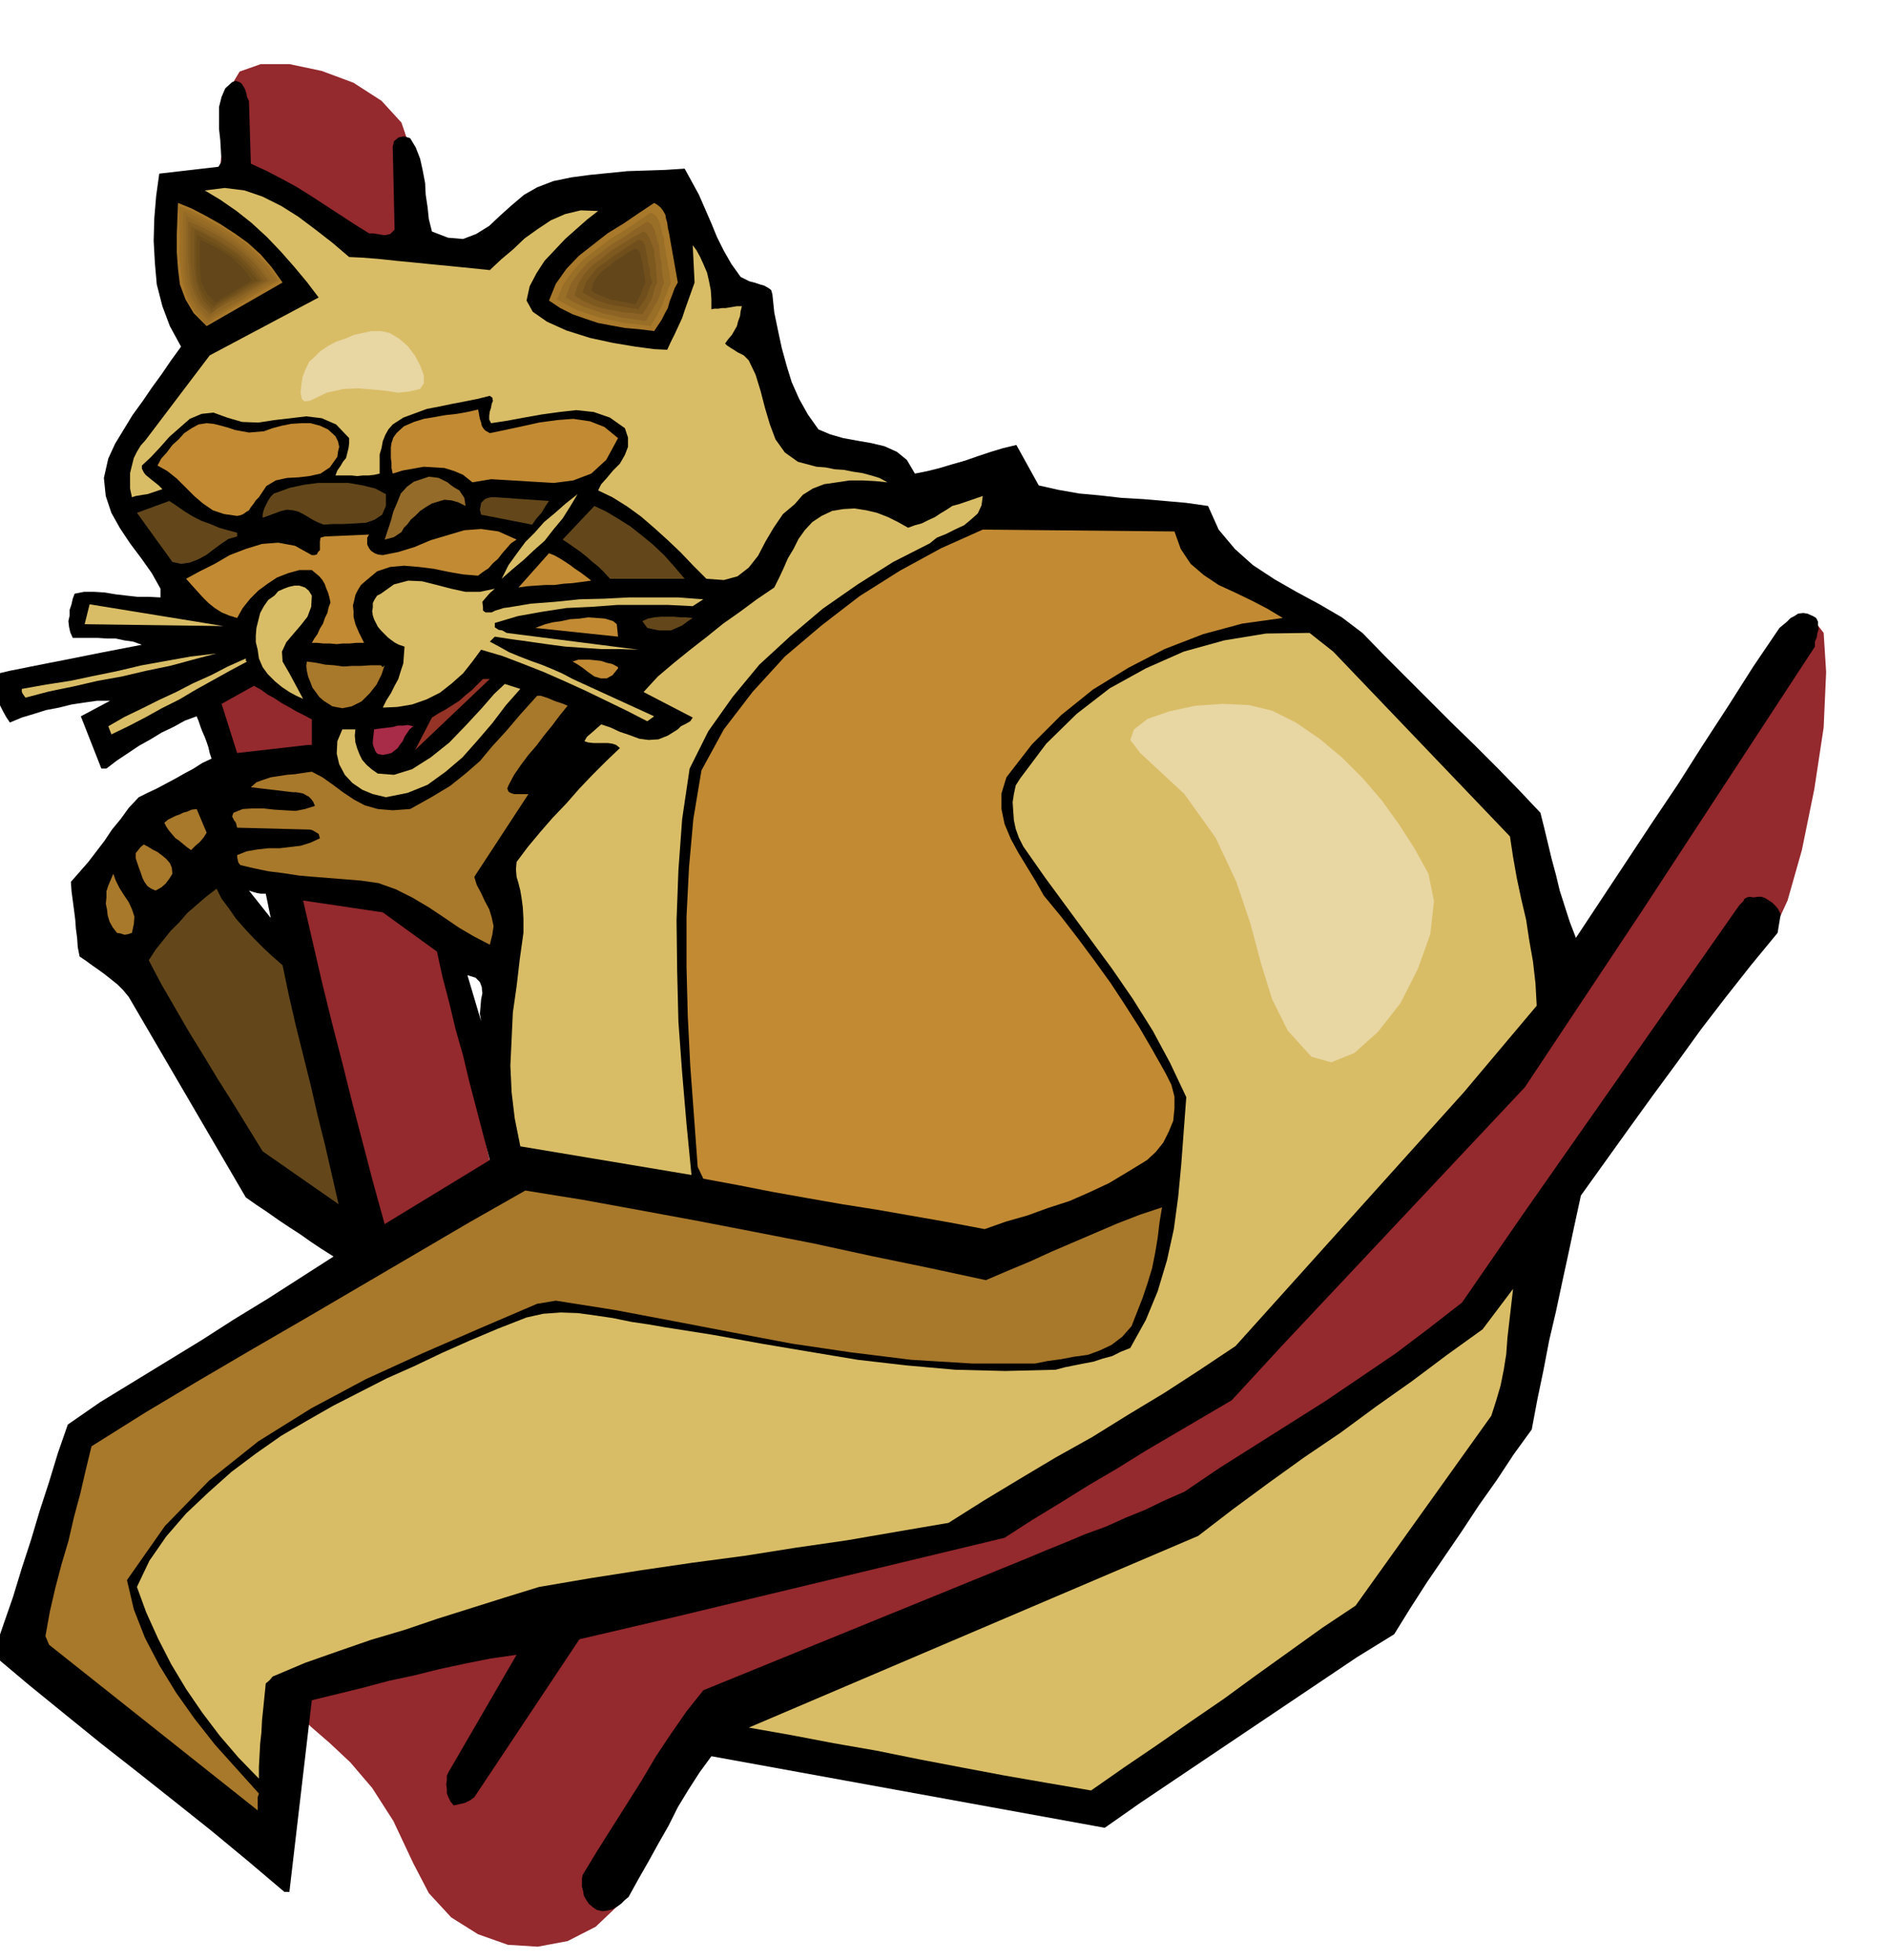 <svg xmlns="http://www.w3.org/2000/svg" width="490.455" height="508.99" fill-rule="evenodd" stroke-linecap="round" preserveAspectRatio="none" viewBox="0 0 3035 3150"><style>.pen1{stroke:none}.brush2{fill:#000}.brush3{fill:#d9bd66}.brush4{fill:#a8782b}.brush9{fill:#7d591f}.brush12{fill:#63471a}.brush16{fill:#c28a33}</style><path d="m370 140 15-25 34-12h46l52 11 51 19 45 29 32 35 14 41 40 1245 256 1113 648-144 362-221 480-528 55-85 53-84 50-84 51-84 50-86 54-85 57-88 63-87 33-28 19 25 4 63-4 89-15 99-20 98-23 81-24 52-452 602-569 381-673 237-22 42-18 44-17 44-16 44-19 42-18 43-23 41-25 40-39 37-45 23-48 9-48-3-48-17-43-27-36-39-25-48-32-68-34-53-35-41-33-31-30-26-22-22-13-23v-25l147-689-266-879 3-123V891l-2-125-2-125-1-126 3-125 7-126 16-124z" class="pen1" style="fill:#94292e"/><path d="m400 162 3 101 24 11 25 13 24 13 24 15 23 15 23 15 23 15 24 15h6l7 1 6 1 6 1 5-1 4-1 3-3 4-4-3-133 2-9 7-6 9-2 10 3 9 15 7 18 4 18 4 21 1 19 3 20 2 19 5 20 26 10 24 2 21-8 21-13 18-17 19-17 19-16 21-12 26-10 29-6 30-4 30-3 30-3 31-1 30-1 31-2 11 20 12 22 10 23 10 23 9 22 11 22 12 21 15 21 6 3 8 4 8 2 9 3 7 2 7 4 4 3 2 7 3 29 6 29 6 28 8 29 8 26 12 27 14 25 17 24 19 8 21 6 22 4 23 4 21 5 20 9 16 13 13 22 20-4 20-5 20-6 21-6 20-7 21-7 20-6 21-5 36 65 31 7 34 6 33 3 35 4 35 2 35 3 34 3 35 5 17 38 26 31 29 26 35 23 35 20 37 20 36 21 33 25 35 36 37 37 36 36 37 37 36 35 36 36 35 36 34 36 6 24 6 25 6 25 7 26 6 25 8 25 8 25 10 26 41-62 41-62 41-62 41-61 40-63 41-63 40-63 42-62 6-5 6-5 6-6 6-3 6-4 8-1 7 1 9 4 5 3 3 6v6l1 6-2 6-1 7-3 7v8l-278 425-188 283-389 414-82 89-46 27-46 27-46 27-45 28-46 27-45 28-46 28-45 29-533 128-150 35-169 254-7 5-8 4-9 2-9 2-5-6-3-6-3-7v-7l-1-8 1-7v-7l3-6 109-188-42 6-40 8-42 9-40 10-42 9-41 11-41 10-41 10-36 308h-8l-59-50-58-48-59-47-58-46-60-47-58-47-59-48-57-48 16-47 16-46 14-46 15-46 14-47 15-46 14-46 16-46 52-36 54-33 54-33 54-33 53-34 54-33 53-34 53-34-19-12-18-12-17-12-17-11-18-12-17-12-18-12-17-12-188-322-9-11-9-9-10-8-10-8-11-8-10-7-11-8-9-6-3-15-1-15-2-15-1-14-2-16-2-15-2-15-1-15 14-16 14-16 13-17 13-17 12-18 14-17 13-18 16-17 14-7 15-7 15-8 15-8 14-8 15-8 14-9 15-7-3-9-2-9-3-9-3-8-4-9-3-8-3-9-3-7-19 7-18 10-19 9-18 11-18 10-18 12-18 12-17 13h-8l-33-84 47-25h-21l-21 3-20 3-20 5-21 4-19 6-20 6-19 8-6-9-5-9-5-10-4-9-4-11-3-9-3-10v-9l29-7 30-6 30-6 31-6 30-6 30-6 31-6 31-6-14-5-14-2-14-3h-14l-15-1h-40l-4-9-2-9-1-9 2-9v-9l3-9 2-9 3-8 15-3h17l16 1 18 3 17 2 18 2h18l19 1v-14l-14-25-17-24-18-24-16-24-14-25-9-27-3-29 7-31 11-24 14-23 14-23 16-22 15-22 16-22 15-22 16-22-18-33-12-32-9-35-3-34-2-36 1-36 3-36 5-36 95-11 5-8-1-18-1-17-2-18v-35l4-16 6-14 11-10 6-2 6 2 3 2 4 6 2 4 2 6 1 6 3 6zm101 994-13-7-12-6-12-7-11-6-12-8-11-6-11-8-11-6-52 29 25 79 114-13h6v-41zm-74 280h-8l-6-1-7-2-6-2 35 44-8-39zm346 205-2-12 1-11 1-12 2-10-1-10-3-8-7-7-13-4 22 74zm-71-112-87-63-128-19 15 65 15 65 16 65 17 66 16 64 17 65 17 65 18 65 169-103-11-42-11-42-11-42-10-42-12-42-10-42-11-42-9-41z" class="pen1 brush2"/><path d="m561 413 21 1 26 2 28 3 31 3 30 3 31 3 30 3 29 3 18-17 19-16 19-18 21-15 21-14 23-10 25-6 28 1-18 14-17 15-18 16-17 18-16 17-13 20-11 21-5 23 10 18 23 16 31 14 38 12 37 8 36 6 30 4 21 1 6-13 6-12 6-13 6-13 5-15 5-14 5-14 5-14-3-60 6 8 6 11 5 11 6 14 3 13 3 15 1 15v16l5-1h6l6-1h6l6-1 6-1 6-1h8l-2 8-1 8-3 8-2 8-4 7-4 7-6 7-5 7 3 3 6 4 5 3 6 4 10 5 8 8 11 23 8 26 7 27 8 27 9 24 15 21 21 15 30 8 14 1 15 3 15 1 15 3 14 2 15 4 13 4 13 7-20-2-20-1h-21l-20 3-21 3-18 7-16 10-13 15-19 16-15 22-13 22-12 23-15 19-18 14-22 6-28-2-21-21-20-21-21-20-21-19-22-19-22-16-24-15-23-11 5-10 9-10 10-12 11-11 8-14 5-13v-15l-5-15-24-17-26-9-28-3-27 3-29 4-28 5-27 5-26 4-3-6v-6l1-7 2-6 1-6 2-5-1-5-4-3-20 5-20 4-21 4-19 4-21 4-19 7-19 7-17 11-7 8-5 9-4 10-2 11-3 10v31l-9 2-9 1h-9l-9 1-9-1h-26l3-8 5-7 4-7 5-6 2-8 2-8 1-8v-8l-21-22-23-10-25-3-25 3-26 3-26 4-26-1-24-7-22-8-19 2-19 8-16 14-17 15-15 17-15 16-14 13v5l3 6 3 4 6 5 5 4 5 4 5 4 6 6-6 2-6 2-6 2-6 2-7 1-6 1-6 1-6 2-3-14v-25l3-12 3-12 5-10 6-10 8-9 103-136 175-93-19-25-20-24-22-25-22-23-25-23-24-19-26-18-25-15 32-4 32 4 29 10 30 15 27 17 28 21 27 21 27 23z" class="pen1 brush3"/><path d="m454 454-122 70-21-21-13-22-9-24-3-25-2-27v-27l1-27 1-25 22 9 23 12 23 13 23 15 21 15 21 19 18 21 17 24z" class="pen1 brush4"/><path d="m449 451-15 8-15 9-15 9-14 9-15 8-15 9-14 9-14 10-19-21-12-21-7-24-4-24-2-26 1-25-1-26v-24l22 9 22 12 22 12 22 14 20 14 19 18 18 19 16 22z" class="pen1" style="fill:#9e7026"/><path d="m444 451-15 7-14 9-14 7-13 9-14 8-13 8-14 8-12 9-18-18-12-20-7-22-3-23-1-24v-70l20 9 20 10 20 12 20 13 18 14 19 16 17 17 16 21z" class="pen1" style="fill:#966b26"/><path d="m435 451-13 7-12 8-12 8-12 8-13 7-13 7-13 7-12 8-17-18-10-17-6-21-3-20-1-23v-44l1-21 18 9 19 10 18 10 19 12 17 12 17 16 14 16 14 19z" class="pen1" style="fill:#8f6624"/><path d="m430 451-12 6-11 7-12 7-11 7-12 6-12 6-12 7-11 8-16-16-9-17-6-19-2-18-2-20v-59l18 7 18 9 17 9 18 12 15 11 16 14 13 15 13 18z" class="pen1" style="fill:#855e21"/><path d="m424 451-11 6-10 6-11 6-10 6-12 6-10 7-11 7-9 8-15-15-9-16-6-18-2-17-2-19v-37l1-17 16 6 16 9 16 8 16 11 14 10 15 13 12 14 12 16z" class="pen1 brush9"/><path d="m419 451-11 5-10 6-10 6-9 6-10 5-10 6-10 6-9 6-13-14-7-15-5-16-2-15-1-18v-34l1-16 14 6 14 8 14 8 15 10 13 9 13 13 11 12 12 16z" class="pen1" style="fill:#73521c"/><path d="m414 451-10 4-9 5-9 5-8 6-9 5-9 5-9 5-8 6-12-12-8-13-5-14-2-14-1-16v-31l1-15 12 6 14 7 12 7 14 9 12 8 12 11 11 12 11 14z" class="pen1" style="fill:#6b4d1a"/><path d="m405 451-59 35-11-11-7-11-5-12-1-12-1-14v-41l11 5 12 6 11 6 12 8 10 8 10 10 9 10 9 13z" class="pen1 brush12"/><path d="m1075 375 14 79-5 9-4 11-4 10-3 11-5 9-5 10-6 9-6 9-24-3-23-2-22-4-21-4-21-7-20-7-20-10-18-12 11-27 17-24 20-21 23-18 23-18 26-16 25-17 24-16 5 3 5 4 4 5 4 7 1 6 2 7 1 8 2 9z" class="pen1 brush4"/><path d="M1067 383v8l2 9 1 9 2 9 1 8 2 9 1 9 2 10-4 9-3 9-4 9-3 9-5 9-4 9-5 8-5 8-21-3-20-2-20-4-18-4-19-6-18-6-18-9-16-9 10-24 15-21 17-19 21-16 21-16 23-14 22-15 21-14 5 2 4 3 3 5 3 6 1 5 2 6 1 7 3 7z" class="pen1" style="fill:#996e26"/><path d="M1059 394v6l1 8 1 7 2 8v7l1 8 1 8 2 8-3 7-2 8-3 8-3 8-5 7-4 8-5 8-5 8-18-3-17-2-17-4-15-3-17-6-15-5-15-7-14-8 8-22 13-18 15-17 19-14 18-14 20-12 19-13 19-12 7 5 5 9 1 5 2 6 1 6 3 7z" class="pen1" style="fill:#8c6324"/><path d="M1051 402v6l1 6 1 6 1 7v6l1 7v7l1 7-3 6-2 7-2 7-2 7-4 6-3 6-4 6-4 6-15-2-15-1-15-3-13-2-15-4-12-5-13-6-11-7 6-19 10-16 13-14 16-12 15-12 18-11 16-10 17-9 6 4 4 8 3 8 4 10z" class="pen1 brush9"/><path d="m1040 413 1 9 3 11 1 10 3 11-3 5-2 6-2 6-2 6-7 10-6 10-13-2-12-2-12-2-11-2-12-4-11-4-10-6-9-5 5-16 9-12 10-12 13-9 13-10 14-9 13-9 13-8 7 3 4 8 1 8 2 9z" class="pen1" style="fill:#704f1c"/><path d="m1032 421 5 33-4 9-3 9-4 8-5 9-11-2-10-2-9-2-9-1-9-4-9-3-8-4-6-4 3-13 7-10 8-9 11-8 9-8 12-7 10-7 11-6 5 3 3 6 1 6 2 7z" class="pen1 brush12"/><path d="m787 696 24-5 28-6 27-6 29-4 26-2 27 4 23 9 22 18-19 35-24 22-29 11-31 4-34-2-33-2-34-2-30 5-15-12-14-6-16-5-16-1-17-1-17 3-17 3-16 5-2-9v-8l-1-8v-17l1-7 3-9 5-7 12-11 16-7 16-5 18-3 17-3 18-2 17-3 17-4 1 4 1 6 1 5 2 6 1 5 3 5 3 3 7 4zm-363-3 14-5 15-4 15-3 16-1h15l15 4 13 6 12 11 4 8 2 9-2 8-1 8-12 17-15 10-18 4-17 2-19 1-18 4-15 9-12 18-5 5-4 6-4 5-3 5-5 3-4 3-5 2-5 1-21-3-18-6-16-11-14-12-14-14-14-14-15-12-16-9 6-11 9-10 9-12 10-9 9-10 12-8 11-6 13-2 11 1 12 3 11 3 12 4 11 2 11 2 12-1 12-1z" class="pen1 brush16"/><path d="m738 788 4 6 4 6 1 6 1 7-12-6-11-3-11-1-10 3-10 3-10 6-9 6-8 8-7 6-5 7-6 6-4 7-6 4-6 4-7 2-8 2 5-15 5-15 4-15 6-14 6-15 10-11 11-8 15-5 9-3 9 1 7 1 8 4 6 3 6 5 6 4 7 4z" class="pen1" style="fill:#946b29"/><path d="M620 794v19l-6 14-12 8-14 5-18 1-18 1h-17l-15 1-10-4-8-4-8-5-7-4-8-4-8-2-10-1-9 2-30 11v-5l1-5 2-6 3-6 3-6 4-6 5-5 6-2 19-7 23-5 23-3h49l23 4 20 5 17 9z" class="pen1 brush12"/><path d="m1494 873-59 30-57 36-56 39-52 44-50 46-43 52-39 55-30 60-12 81-6 82-3 81 1 82 2 81 6 82 7 82 8 82-275-46-9-45-5-42-2-43 2-42 2-43 6-42 5-43 6-43v-23l-1-18-2-15-2-12-3-12-3-10-1-12 1-12 18-24 20-24 20-23 22-23 21-24 21-22 22-22 22-21-6-5-6-2-7-1h-23l-9-1-6-2 4-7 7-6 8-7 8-7 15 5 15 7 15 5 16 6 15 2 16-1 15-6 16-10 5-5 8-4 7-4 4-6-79-41 23-25 26-22 26-21 27-21 26-21 27-19 27-20 28-19 8-16 7-15 7-16 9-15 8-16 10-14 12-13 15-10 17-8 18-3 18-1 19 3 17 4 18 7 16 8 16 9 11-4 11-3 10-5 11-5 9-6 10-6 9-6 11-3 38-13-2 15-6 13-10 9-12 10-15 7-14 7-15 6-11 9z" class="pen1 brush3"/><path d="m882 805-6 9-6 10-8 9-7 10-82-16-2-8 1-5 1-6 3-3 3-3 5-2 5-1h8l85 6zm-501 51v6l-14 4-12 8-12 9-12 9-13 7-13 5-14 2-14-3-57-79 52-19 12 8 13 9 13 8 14 7 14 5 14 6 14 4 15 4zm719 74H980l-9-10-9-9-10-8-9-8-10-8-10-7-10-7-9-6 51-54 19 9 20 12 19 12 19 15 17 14 18 17 16 18 17 20z" class="pen1 brush12"/><path d="m806 930 11-22 13-18 14-19 15-15 15-17 18-15 17-15 19-15-12 20-12 19-15 18-14 18-17 15-17 16-18 15-17 15z" class="pen1 brush3"/><path d="m830 867-9 6-7 8-7 8-7 9-8 7-7 8-9 6-8 6-24-2-23-4-24-5-24-3-24-2-22 2-21 7-18 15-8 7-5 8-4 8-2 9-2 8 1 9v9l3 12 6 14 8 16h-13l-10 1h-11l-10 1-11-1h-10l-10-1h-9l4-7 5-7 4-9 5-8 3-9 4-8 2-9 3-8-2-9-2-7-3-7-2-6-4-7-5-6-6-5-6-5h-20l-18 5-18 7-15 10-15 11-13 13-12 15-9 16-13-4-12-5-11-7-10-8-10-10-9-10-9-10-8-9 22-12 24-12 24-14 26-10 26-8 26-2 27 5 27 15h4l4-1 2-4 3-3v-14l1-6 7-2 71-3-3 5v11l3 6 3 4 6 4 5 2 8 1 25-5 26-8 26-11 27-8 27-8 27-2 28 4 29 13zm1057-13 10 28 16 24 21 18 24 16 26 12 27 13 25 13 25 15-65 9-63 17-62 24-58 30-57 35-51 41-47 47-41 53-8 26v25l5 24 10 24 12 22 14 23 14 23 13 23 28 34 27 35 26 35 26 36 23 35 23 36 21 36 22 39 9 18 5 19v19l-2 20-7 17-9 18-12 15-14 13-31 19-30 18-32 15-32 14-34 11-33 12-35 10-34 12-58-11-57-10-57-10-57-9-57-10-56-10-56-11-54-10-9-19-6-82-6-81-4-80-2-79v-80l4-79 7-78 13-78 36-66 46-60 52-57 59-50 61-47 65-41 66-36 67-30 308 3zm-937 79-15 2-15 2-15 1-14 2h-15l-15 1-14 1-14 2 49-55 8 3 9 5 8 5 9 6 8 6 9 6 8 6 9 7z" class="pen1 brush16"/><path d="m795 946-8 7-7 8-5 6 1 9v5l4 3h10l6-3 7-2 6-2 8-1 36-6 39-3 39-4 40-1 39-2h80l40 3-17 11-40-2h-81l-40 3-42 2-39 6-39 7-37 11v7l6 4 6 1 7 4 212 27-30-1h-29l-30-2-29-2-30-4-28-4-29-4-26-4-8 8 15 8 16 9 17 7 18 7 17 6 17 7 16 7 17 9 131 60-11 8-33-17-33-16-33-16-33-15-34-15-33-13-34-13-34-10-14 19-15 19-18 16-19 15-22 11-23 8-24 4-23 1 6-12 7-11 6-12 6-11 4-13 4-12 1-14 1-13-9-3-6-3-7-5-5-4-6-6-5-5-5-6-3-6-3-6-2-6-1-7 1-6v-7l3-6 4-6 6-3 21-15 23-6 22 1 24 6 23 6 23 5h23l24-5zm-294 11-1 18-6 16-11 14-12 14-11 13-7 15 1 16 11 19 22 41-11-5-11-6-12-8-11-9-12-12-8-11-6-14-2-14-3-12v-11l1-12 3-12 3-12 6-11 7-10 10-7 6-7 9-4 8-3 9-2h8l9 3 6 5 5 8zm-357 14 215 35-223-3 8-32z" class="pen1 brush3"/><path d="m1113 993-9 6-8 6-9 4-9 4h-19l-10-2-9-2-8-11 9-4 10-2 11-1h21l11 1h9l10 1z" class="pen1 brush12"/><path d="m993 1023-133-14 16-6 12-3 14-2 14-3 15-1 14-2 14 1 13 1 13 4 6 5 2 20z" class="pen1 brush16"/><path d="m2142 1047 284 297 5 33 6 34 7 33 8 34 5 33 6 34 4 35 2 36-117 139-367 408-57 38-57 37-58 35-58 36-59 33-57 34-58 35-57 36-82 14-81 14-83 12-82 13-83 11-82 12-83 13-82 14-55 17-54 17-54 17-53 18-54 16-52 18-54 19-52 22-5 6-6 5-2 20-2 20-2 19-1 20-2 18-1 19-1 18v19l-33-34-30-35-28-37-26-38-24-40-21-41-19-42-15-41 20-42 27-39 32-37 36-34 37-33 40-30 40-28 41-24 42-24 43-22 43-22 45-20 44-21 45-20 45-19 46-18 27-6 28-2 28 1 29 4 27 4 29 6 27 4 29 5 76 12 77 14 77 13 78 13 78 9 79 7 80 2 81-2 15-4 15-3 15-3 16-3 15-5 15-4 14-7 15-6 25-45 19-46 15-50 11-50 7-52 5-53 4-54 4-53-26-55-28-52-32-51-33-48-36-49-36-49-36-49-35-50-7-14-5-14-3-14-1-14-1-15 2-13 3-14 7-11 42-56 49-48 53-41 58-32 61-27 65-18 67-11 70-1 38 30zM41 1121l-3-4-2-3-1-3v-4l39-7 39-6 38-8 39-8 38-9 39-7 39-7 42-5-38 10-37 10-39 8-38 9-39 7-39 9-39 8-38 10zm354-63v4l2 1-28 15-27 15-27 15-27 16-28 14-27 15-27 14-27 13-5-13 26-15 27-13 28-14 28-13 27-14 29-13 27-14 29-13z" class="pen1 brush3"/><path d="m993 1074-9 11-9 5h-10l-10-3-10-7-9-7-9-6-7-4 9-3h18l10 1 9 1 9 3 9 2 9 5v2z" class="pen1 brush16"/><path d="m618 1069-5 15-8 16-11 14-13 13-16 8-15 3-16-3-14-9-7-6-5-7-6-8-3-8-4-10-2-9-1-8 1-7 15 2 15 3 14 1 15 2 14-1h14l15-1h17l3 3 3-3z" class="pen1 brush4"/><path d="m667 1205 27-52 11-7 11-6 11-7 11-7 10-9 10-8 9-9 9-9h11l-120 114z" class="pen1" style="fill:#943326"/><path d="m836 1107-23 26-22 29-24 28-24 27-27 23-29 21-32 13-35 7-21-5-17-7-16-11-12-13-9-17-4-17 1-20 8-19h21l-1 10 1 11 3 10 4 10 4 8 7 8 8 7 10 7 26 2 29-9 30-19 30-24 27-28 25-27 20-23 17-16 25 8z" class="pen1 brush3"/><path d="m912 1134-13 16-12 16-13 16-12 16-13 15-12 16-11 16-9 17-2 5 2 5 3 2 6 2h23l-87 133 4 13 7 13 6 13 7 13 4 13 3 14-2 14-4 16-25-13-24-14-25-17-24-16-27-16-26-13-28-10-28-4-25-2-25-2-25-2-24-2-26-4-24-3-24-5-21-5-3-4-1-4-1-5v-3l15-6 17-3 18-2h18l17-2 17-2 16-5 15-7-2-7-5-3-5-3-4-1-117-3-2-8-3-4-3-6 2-6 15-6 16-1h17l18 2 17 1 17 1 15-3 16-5-3-7-3-4-4-4-4-2-5-3-5-1-6-1h-5l-68-8 9-8 11-4 12-4 13-2 13-2 13-1 13-2 14-2 17 9 17 12 16 12 18 12 17 9 21 6 24 2 28-2 34-19 30-18 25-20 23-20 20-24 22-24 23-27 27-30h6l6 2 6 2 7 3 5 2 6 2 6 2 7 3z" class="pen1 brush4"/><path d="m664 1167-6 5-4 6-4 6-3 7-4 5-4 6-5 4-5 4-8 2-6 1-6-1-3-1-3-4-2-5-2-6v-5l2-19 7-1 8-1 8-1 8-1 7-2h8l8-1 9 2z" class="pen1" style="fill:#a82b47"/><path d="m332 1338-5 8-6 7-7 6-7 7-7-5-6-5-6-5-6-4-6-7-5-6-4-6-3-6 6-5 6-3 6-3 6-2 6-3 7-2 7-3 8-1 16 38zm-55 66-5 8-6 8-7 6-9 5-7-3-6-4-5-7-3-6-3-9-3-8-3-9-2-6v-8l4-5 4-5 5-4 6 3 8 5 8 4 8 6 6 5 6 7 3 7 1 10zm-65 95-6 2-6 1-6-2-6-1-7-9-5-9-3-10-1-9-2-10 1-10v-10l3-9 8-19 4 11 6 12 7 11 8 12 5 11 4 12-1 12-3 14z" class="pen1 brush4"/><path d="m454 1551 10 48 11 48 12 48 12 48 11 48 12 48 11 48 11 48-122-85-24-39-24-39-24-38-23-38-24-39-22-38-22-38-20-38 11-17 12-15 12-15 14-14 13-15 15-13 15-13 17-13 8 16 12 16 11 16 15 17 14 15 15 15 15 14 16 14z" class="pen1 brush12"/><path d="m2861 1469-5 30-42 51-41 52-40 52-39 54-39 53-39 54-38 53-38 53-10 46-10 47-10 46-10 47-11 47-9 47-10 48-9 48-29 40-27 41-29 41-27 41-28 41-28 41-27 42-26 42-60 37-58 39-58 39-58 39-58 39-58 39-58 39-57 40-632-115-19 26-18 28-17 28-15 30-16 28-16 29-16 28-16 29-6 5-6 6-7 5-7 4-8 2-8 1-9-2-6-4-7-6-4-6-4-7-1-7-2-7v-13l1-6 23-38 24-38 24-38 24-38 23-39 24-36 25-36 27-34 520-212 31-13 32-13 31-13 33-12 31-14 32-13 31-15 32-14 56-38 57-36 57-36 57-36 56-38 56-38 53-40 54-42 98-142 343-490 5-7 6-6 2-4 4-2 4-1 7 1 6-1h6l6 2 6 4 5 3 6 6 4 5 4 8z" class="pen1 brush2"/><path d="m1584 2057 35-15 36-15 35-16 35-15 35-15 35-15 36-14 36-12-4 24-3 25-4 24-5 25-7 23-8 24-9 23-9 23-15 17-17 13-19 9-19 7-22 3-21 4-22 3-20 4h-101l-98-6-97-12-95-14-95-18-94-18-95-18-95-15-30 5-91 39-92 40-92 42-88 47-85 53-79 63-71 73-61 87 11 47 18 46 23 44 27 44 29 41 33 42 35 39 36 40-2 6v21L79 2643l-6-14 7-39 9-39 10-38 11-37 9-39 10-37 9-39 9-37 86-54 87-52 87-51 88-51 87-51 87-51 87-51 88-50 93 15 93 17 92 17 93 18 92 18 92 20 92 19 93 20z" class="pen1 brush4"/><path d="m2396 2275-218 305-54 36-53 38-53 38-52 38-54 37-53 37-53 36-53 37-70-12-69-12-69-13-68-13-69-14-69-12-68-13-68-12 722-308 56-43 57-42 57-41 59-40 57-42 58-41 56-42 57-41 49-65-3 26-3 26-3 26-2 27-4 25-5 25-7 24-8 25z" class="pen1 brush3"/><path d="m1832 1210-16-21 6-17 22-17 35-12 41-9 45-3 42 2 37 9 38 19 38 26 36 30 34 34 30 35 28 39 25 39 22 40 9 44-6 53-20 56-28 55-36 46-38 34-37 15-32-9-38-42-25-50-18-58-17-64-23-68-33-70-50-70-71-66zM498 644l-9 1-4-4-2-9 1-12 2-14 5-13 6-12 9-8 9-9 12-8 13-7 15-5 14-6 14-3 14-3h15l14 3 15 9 14 12 12 16 8 15 6 16v13l-6 9-17 4-18 2-19-3-21-2-24-2-24 1-27 6-27 13z" class="pen1" style="fill:#e8d6a3"/></svg>
